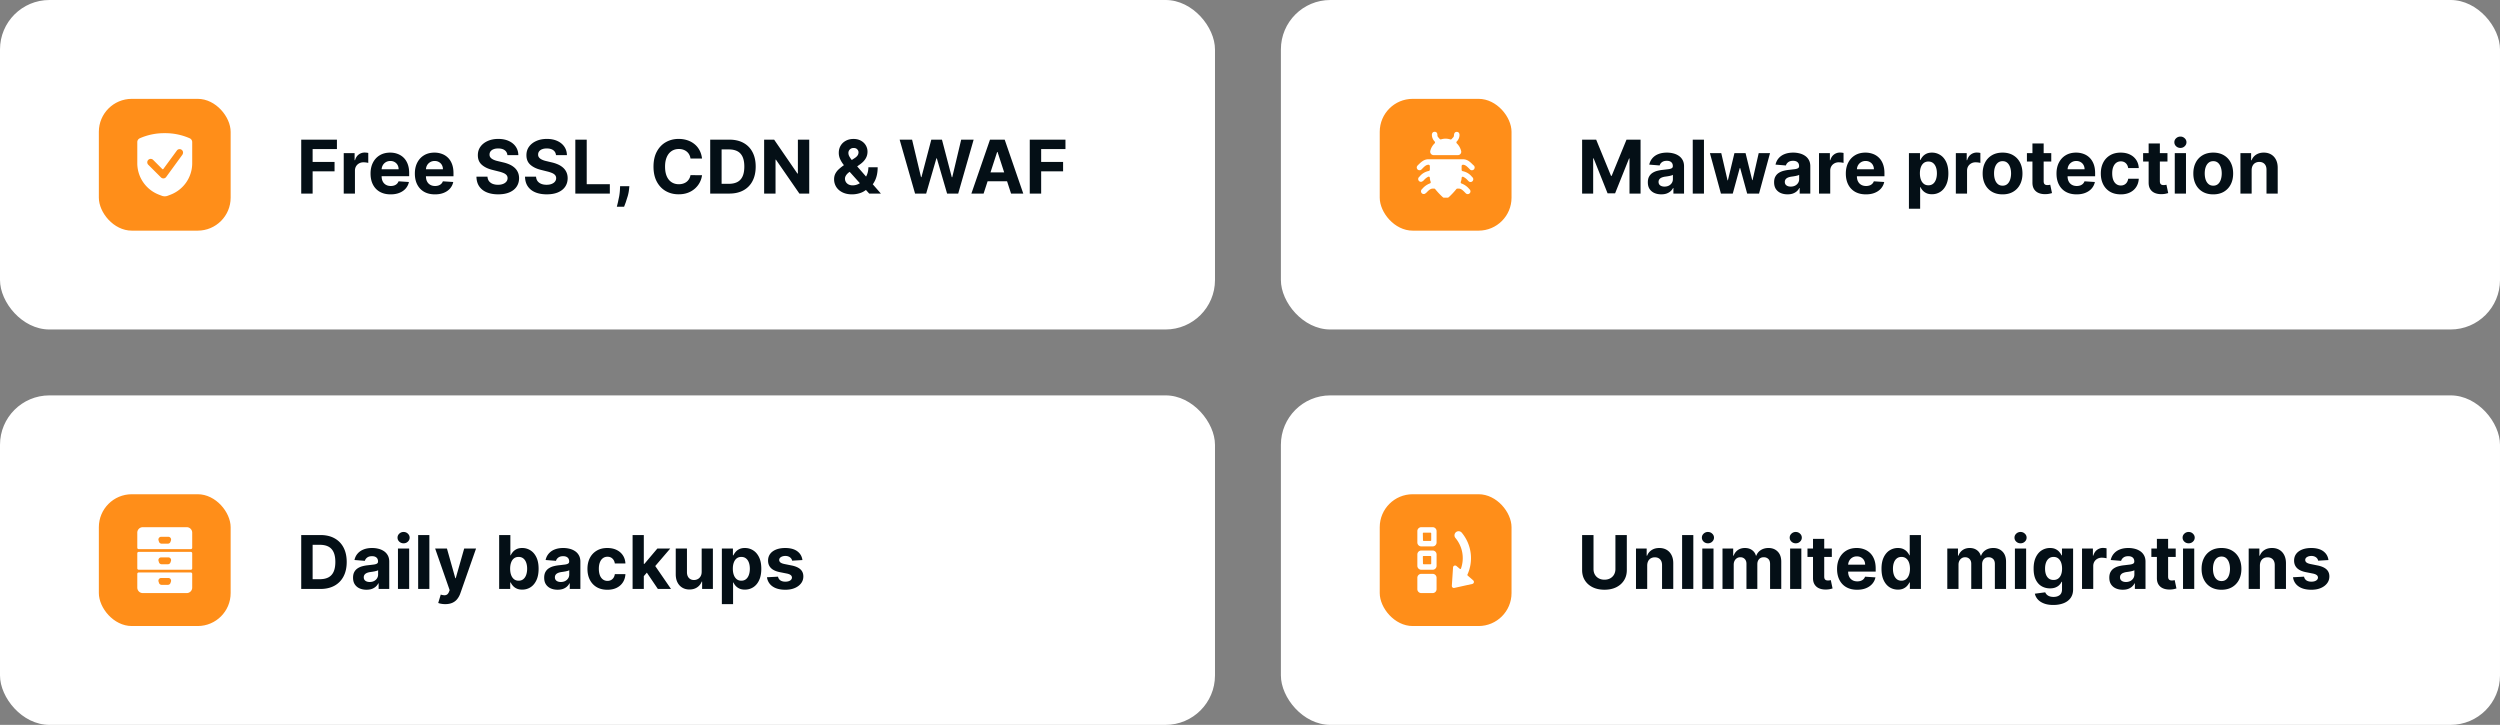 <svg xmlns="http://www.w3.org/2000/svg" width="607" height="176" fill="none" xmlns:v="https://vecta.io/nano"><rect width="100%" height="100%" fill="#808080" stroke="none"/><rect y="96" width="295" height="80" rx="12" fill="#fff"/><rect x="24" y="120" width="32" height="32" rx="8" fill="#ff8e19"/><g clip-path="url(#A)" fill="#fff"><path d="M46.334 133.333c.088 0 .173-.035.236-.097s.098-.148.098-.236v-3.667A1.33 1.33 0 0 0 45.335 128H34.667a1.33 1.33 0 0 0-1.333 1.333V133c0 .088.035.173.098.236a.33.33 0 0 0 .236.097h12.667zm-4.827-2.12l-.113.334c-.045.132-.13.247-.244.328s-.25.125-.39.125h-1.52c-.14 0-.276-.043-.39-.125a.67.67 0 0 1-.244-.328l-.107-.334c-.034-.099-.044-.206-.029-.31a.67.67 0 0 1 .656-.57h1.747a.67.67 0 0 1 .659.569c.016.104.008.211-.026.311zm4.827 7.12c.088 0 .173-.035.236-.097s.098-.148.098-.236v-3.667a.33.33 0 0 0-.333-.333H33.667a.33.33 0 0 0-.333.333V138c0 .088.035.173.098.236a.33.33 0 0 0 .236.097h12.667zm-7.747-2.72a.67.67 0 0 1 .54-.28h1.747a.67.67 0 0 1 .659.569c.016.104.008.211-.026.311l-.113.334c-.045.132-.13.247-.244.328s-.25.125-.39.125h-1.52c-.14 0-.276-.043-.39-.125a.67.67 0 0 1-.244-.328l-.107-.334c-.034-.099-.044-.206-.029-.31a.67.67 0 0 1 .115-.29zM33.667 139a.33.33 0 0 0-.333.333v3.334A1.33 1.33 0 0 0 34.667 144h10.667a1.33 1.33 0 0 0 1.333-1.333v-3.334a.33.33 0 0 0-.333-.333H33.667zm4.92 1.613a.67.67 0 0 1 .54-.28h1.747a.67.67 0 0 1 .659.569c.016.104.008.211-.026.311l-.113.334c-.045.132-.13.247-.244.328s-.25.125-.39.125h-1.52c-.14 0-.276-.043-.39-.125a.67.67 0 0 1-.244-.328l-.107-.334c-.034-.099-.044-.206-.029-.31a.67.67 0 0 1 .115-.29z"/></g><path d="M77.778 143h-4.641v-13.091h4.679c1.317 0 2.45.262 3.4.786s1.681 1.268 2.193 2.244.773 2.143.773 3.503-.258 2.535-.773 3.515-1.246 1.733-2.205 2.257-2.096.786-3.426.786zm-1.873-2.371h1.758c.818 0 1.506-.145 2.065-.435s.984-.748 1.266-1.362.428-1.414.428-2.39c0-.968-.143-1.758-.428-2.372s-.701-1.065-1.259-1.355-1.246-.434-2.065-.434h-1.764v8.348zm13.077 2.556c-.627 0-1.185-.108-1.675-.326s-.878-.547-1.163-.978-.422-.975-.422-1.623c0-.546.1-1.004.3-1.374s.473-.67.818-.895.737-.397 1.176-.512.908-.196 1.393-.243l1.381-.166c.349-.055.603-.136.761-.243s.237-.264.237-.473v-.038c0-.405-.128-.718-.383-.94s-.609-.332-1.074-.332c-.49 0-.88.109-1.17.326s-.481.481-.575.805l-2.519-.204c.128-.597.379-1.112.754-1.547s.859-.776 1.451-1.01c.597-.239 1.287-.358 2.071-.358.545 0 1.067.064 1.566.192a4.11 4.11 0 0 1 1.336.594c.392.269.701.614.927 1.036s.339.918.339 1.502V143h-2.582v-1.362h-.077c-.158.307-.369.578-.633.812a2.93 2.93 0 0 1-.952.544c-.371.127-.799.191-1.285.191zm.78-1.879c.401 0 .754-.079 1.061-.236s.548-.38.722-.652.262-.582.262-.927v-1.042c-.085.055-.203.106-.352.153l-.492.122-.55.096-.499.07c-.32.047-.599.121-.837.224s-.424.24-.556.415-.198.384-.198.639c0 .371.134.654.403.85s.618.288 1.035.288zM96.624 143v-9.818h2.723V143h-2.723zm1.368-11.084c-.405 0-.752-.134-1.042-.403s-.428-.598-.428-.977a1.28 1.28 0 0 1 .428-.966 1.47 1.47 0 0 1 1.042-.409c.405 0 .75.137 1.035.409s.435.591.435.966-.145.705-.435.977-.631.403-1.035.403zm6.259-2.007V143h-2.723v-13.091h2.723zm3.862 16.773a5.42 5.42 0 0 1-.971-.083c-.298-.051-.546-.117-.742-.198l.614-2.033c.32.098.607.151.863.16s.484-.051.671-.179.347-.345.467-.652l.16-.416-3.522-10.099h2.863l2.033 7.21h.102l2.052-7.21h2.883l-3.816 10.879a4.6 4.6 0 0 1-.748 1.381c-.311.396-.705.701-1.183.914s-1.052.326-1.726.326zM121.196 143v-13.091h2.723v4.922h.083c.12-.264.292-.533.518-.805.23-.277.529-.508.895-.691s.831-.281 1.381-.281c.716 0 1.376.187 1.981.562s1.089.932 1.451 1.682.544 1.681.544 2.806c0 1.095-.177 2.02-.531 2.774s-.827 1.319-1.432 1.707c-.601.383-1.274.575-2.02.575-.528 0-.978-.088-1.348-.262s-.667-.394-.902-.659a3.37 3.37 0 0 1-.537-.811h-.121V143h-2.685zm2.666-4.909c0 .584.081 1.093.243 1.528s.396.773.703 1.016.68.358 1.118.358c.444 0 .819-.122 1.125-.364.307-.248.54-.589.697-1.023s.243-.944.243-1.515-.079-1.065-.236-1.496-.39-.767-.697-1.01-.684-.364-1.132-.364-.818.117-1.125.351-.534.567-.696.998-.243.937-.243 1.521zm11.526 5.094c-.626 0-1.184-.108-1.674-.326s-.878-.547-1.164-.978-.422-.975-.422-1.623c0-.546.101-1.004.301-1.374s.473-.67.818-.895a3.96 3.96 0 0 1 1.176-.512c.443-.115.908-.196 1.394-.243l1.38-.166c.35-.055.603-.136.761-.243s.236-.264.236-.473v-.038c0-.405-.127-.718-.383-.94s-.609-.332-1.074-.332c-.49 0-.88.109-1.17.326s-.481.481-.575.805l-2.518-.204c.127-.597.379-1.112.754-1.547a3.61 3.61 0 0 1 1.451-1.01c.596-.239 1.287-.358 2.071-.358a6.28 6.28 0 0 1 1.566.192 4.11 4.11 0 0 1 1.336.594c.392.269.701.614.927 1.036s.338.918.338 1.502V143h-2.582v-1.362h-.077c-.157.307-.368.578-.632.812a2.94 2.94 0 0 1-.953.544c-.371.127-.799.191-1.285.191zm.78-1.879c.401 0 .754-.079 1.061-.236a1.89 1.89 0 0 0 .723-.652c.174-.273.262-.582.262-.927v-1.042c-.086.055-.203.106-.352.153l-.492.122-.55.096-.498.07c-.32.047-.599.121-.838.224s-.424.24-.556.415-.198.384-.198.639c0 .371.134.654.403.85s.618.288 1.035.288zm11.298 1.886c-1.006 0-1.871-.213-2.595-.639s-1.274-1.027-1.662-1.79-.575-1.641-.575-2.634c0-1.005.194-1.888.581-2.646a4.32 4.32 0 0 1 1.669-1.783c.72-.431 1.576-.646 2.569-.646.857 0 1.607.156 2.25.467s1.153.747 1.528 1.31.582 1.223.62 1.981h-2.57c-.072-.49-.264-.884-.575-1.182s-.709-.454-1.208-.454c-.422 0-.79.115-1.106.345s-.554.556-.728.991-.263.961-.263 1.579c0 .626.086 1.159.256 1.598s.42.773.735 1.003.684.346 1.106.346c.311 0 .59-.064.837-.192s.459-.313.62-.556c.167-.247.275-.544.326-.889h2.57c-.043.75-.247 1.411-.614 1.982-.362.567-.863 1.01-1.502 1.329s-1.395.48-2.269.48zm8.596-3.017l.006-3.267h.396l3.145-3.726h3.126l-4.225 4.934h-.646l-1.802 2.059zM153.594 143v-13.091h2.723V143h-2.723zm6.137 0l-2.889-4.276 1.815-1.924 4.263 6.2h-3.189zm10.636-4.18v-5.638h2.723V143h-2.614v-1.783h-.102a2.91 2.91 0 0 1-1.106 1.387c-.512.349-1.136.524-1.873.524-.656 0-1.234-.149-1.732-.448s-.889-.722-1.17-1.272-.418-1.208-.422-1.975v-6.251h2.723v5.765c.004.58.16 1.038.467 1.375s.718.505 1.233.505c.328 0 .635-.075.921-.224s.515-.379.69-.678.266-.666.262-1.105zm4.901 7.862v-13.5h2.685v1.649h.121c.12-.264.292-.533.518-.805.23-.277.529-.508.895-.691.371-.187.831-.281 1.381-.281.716 0 1.376.187 1.981.562s1.089.932 1.451 1.682.544 1.681.544 2.806c0 1.095-.177 2.02-.531 2.774-.349.75-.827 1.319-1.432 1.707-.601.383-1.274.575-2.02.575-.528 0-.978-.088-1.348-.262s-.667-.394-.902-.659a3.37 3.37 0 0 1-.537-.811h-.083v5.254h-2.723zm2.666-8.591c0 .584.081 1.093.243 1.528s.396.773.703 1.016.679.358 1.118.358c.444 0 .819-.122 1.125-.364.307-.248.539-.589.697-1.023s.243-.944.243-1.515-.079-1.065-.236-1.496-.39-.767-.697-1.01-.684-.364-1.132-.364c-.443 0-.818.117-1.125.351-.302.235-.534.567-.696.998s-.243.937-.243 1.521zm16.894-2.109l-2.493.153c-.043-.213-.134-.405-.275-.575a1.45 1.45 0 0 0-.556-.416c-.226-.106-.496-.16-.812-.16-.422 0-.777.09-1.067.269s-.435.409-.435.703c0 .234.094.432.281.594s.51.292.966.39l1.777.358c.954.196 1.666.512 2.135.946s.703 1.006.703 1.713c0 .644-.19 1.208-.569 1.694s-.891.865-1.547 1.138-1.404.403-2.256.403c-1.3 0-2.336-.271-3.107-.812a3.16 3.16 0 0 1-1.349-2.224l2.679-.141c.08.396.277.699.588.908s.709.306 1.195.306c.477 0 .861-.091 1.15-.274.295-.188.444-.429.448-.723a.75.75 0 0 0-.313-.607c-.205-.162-.52-.286-.946-.371l-1.701-.339c-.958-.191-1.672-.524-2.141-.997s-.697-1.076-.697-1.809c0-.63.171-1.174.512-1.63s.829-.807 1.451-1.054 1.359-.371 2.199-.371c1.24 0 2.215.262 2.927.786s1.134 1.238 1.253 2.142z" fill="#040f16"/><rect x="311" y="96" width="296" height="80" rx="12" fill="#fff"/><rect x="335" y="120" width="32" height="32" rx="8" fill="#ff8e19"/><g clip-path="url(#B)" fill="#fff"><path d="M353.627 137.427a.5.5 0 0 0-.249-.116c-.092-.015-.186-.004-.272.032s-.161.096-.215.172a.5.5 0 0 0-.091.258l-.293 4.454a.5.5 0 0 0 .039.226.51.51 0 0 0 .134.187c.059.051.129.087.204.105s.154.019.229.002l4.36-.967c.092-.019.176-.063.244-.128s.114-.148.136-.239.018-.184-.01-.272-.08-.167-.15-.228l-1.36-1.186a.18.18 0 0 1-.054-.093.17.17 0 0 1 .008-.107c.755-1.656 1.027-3.492.784-5.295a9.65 9.65 0 0 0-2.158-4.899 1 1 0 0 0-1.526 1.294c.848 1.015 1.417 2.234 1.651 3.536s.124 2.643-.318 3.89c-.011.025-.028.047-.049.064s-.045.03-.071.036-.052.012-.079.006a.13.13 0 0 1-.068-.039l-.826-.693zm-8.534-4.76h2.753c.126 0 .25-.025.367-.073a.95.95 0 0 0 .31-.209.97.97 0 0 0 .206-.311c.047-.117.071-.242.071-.367v-2.754c0-.252-.101-.495-.28-.674a.95.95 0 0 0-.674-.279h-2.753a.94.94 0 0 0-.367.071c-.116.047-.222.117-.312.206a.94.94 0 0 0-.208.31.96.96 0 0 0-.073.366v2.754a.95.95 0 0 0 .071.368.97.97 0 0 0 .208.313c.089.089.196.16.312.207a.97.97 0 0 0 .369.072zm.373-3.167c0-.025.005-.05.015-.073a.16.16 0 0 1 .045-.058c.019-.016.042-.028.066-.034s.05-.007.074-.002h1.667a.17.17 0 0 1 .118.049c.031.031.049.074.049.118v1.667c0 .025-.005.049-.015.072s-.026.043-.045.059-.042.028-.066.034-.05.006-.074.001h-1.634c-.044 0-.086-.017-.118-.048s-.048-.074-.048-.118l-.034-1.667zm-1.333 7.873a.95.95 0 0 0 .071.369c.048.117.119.223.208.312a.95.95 0 0 0 .312.208c.117.048.243.072.369.071h2.753c.126 0 .25-.024.367-.073a.96.96 0 0 0 .31-.208.95.95 0 0 0 .206-.312.98.98 0 0 0 .071-.367v-2.753c0-.253-.101-.495-.28-.674a.95.95 0 0 0-.674-.279h-2.753a.96.96 0 0 0-.367.07.97.97 0 0 0-.312.207c-.089.088-.16.194-.208.31s-.073.24-.073.366v2.753zm1.333-2.206c0-.025.005-.05.015-.073s.026-.043.045-.059.042-.027.066-.033.05-.007.074-.002h1.667a.17.17 0 0 1 .118.049c.031.031.049.074.049.118v1.666c0 .045-.018.087-.049.118s-.074.049-.118.049h-1.667c-.044 0-.086-.017-.118-.049s-.048-.073-.048-.118l-.034-1.666zm2.38 4.166h-2.76c-.526 0-.953.427-.953.954v2.76c0 .526.427.953.953.953h2.76c.527 0 .954-.427.954-.953v-2.76c0-.527-.427-.954-.954-.954z"/></g><path d="M392.224 129.909h2.767v8.502c0 .954-.228 1.789-.683 2.505s-1.085 1.274-1.899 1.675c-.814.396-1.762.594-2.844.594s-2.037-.198-2.851-.594c-.814-.401-1.447-.959-1.899-1.675s-.677-1.551-.677-2.505v-8.502h2.768v8.265c0 .499.108.942.326 1.33s.532.692.933.914.867.332 1.4.332 1.003-.111 1.399-.332.71-.527.927-.914.333-.831.333-1.33v-8.265zm7.717 7.415V143h-2.723v-9.818h2.595v1.732h.115a2.73 2.73 0 0 1 1.093-1.355c.511-.337 1.131-.505 1.86-.505.682 0 1.276.149 1.783.447s.902.725 1.183 1.279.422 1.206.422 1.969V143h-2.723v-5.766c.004-.6-.15-1.069-.461-1.406s-.739-.511-1.284-.511a1.96 1.96 0 0 0-.972.236 1.65 1.65 0 0 0-.652.691c-.153.298-.232.658-.236 1.08zm11.197-7.415V143h-2.723v-13.091h2.723zM413.319 143v-9.818h2.723V143h-2.723zm1.368-11.084c-.405 0-.752-.134-1.042-.403-.285-.272-.428-.598-.428-.977s.143-.697.428-.966a1.47 1.47 0 0 1 1.042-.409c.405 0 .75.137 1.035.409.29.269.435.591.435.966s-.145.705-.435.977c-.285.269-.63.403-1.035.403zM418.223 143v-9.818h2.596v1.732h.115c.204-.575.545-1.029 1.022-1.361s1.049-.499 1.713-.499c.674 0 1.247.168 1.72.505s.788.784.946 1.355h.102c.2-.562.563-1.012 1.087-1.349s1.152-.511 1.873-.511c.916 0 1.659.292 2.23.876.576.579.863 1.402.863 2.467V143h-2.716v-6.066c0-.546-.145-.955-.435-1.227s-.652-.409-1.087-.409c-.494 0-.879.157-1.156.473s-.416.722-.416 1.233V143h-2.64v-6.124c0-.481-.138-.865-.415-1.15s-.633-.428-1.081-.428c-.302 0-.575.076-.818.23s-.428.36-.569.633-.211.583-.211.946V143h-2.723zm16.418 0v-9.818h2.723V143h-2.723zm1.368-11.084c-.405 0-.752-.134-1.042-.403-.285-.272-.428-.598-.428-.977s.143-.697.428-.966a1.47 1.47 0 0 1 1.042-.409 1.45 1.45 0 0 1 1.036.409 1.27 1.27 0 0 1 .434.966c0 .379-.144.705-.434.977s-.631.403-1.036.403zm8.759 1.266v2.045h-5.913v-2.045h5.913zm-4.57-2.352h2.723v9.153c0 .251.038.447.115.588s.183.232.319.288a1.33 1.33 0 0 0 .486.083 2.37 2.37 0 0 0 .384-.032l.294-.058.428 2.027-.575.147a4.7 4.7 0 0 1-.902.108c-.656.026-1.231-.062-1.726-.262s-.871-.511-1.144-.933-.407-.955-.402-1.598v-9.511zm10.713 12.362c-1.01 0-1.88-.205-2.608-.614s-1.283-.997-1.675-1.751-.588-1.656-.588-2.691c0-1.01.196-1.897.588-2.659s.944-1.358 1.656-1.784 1.555-.639 2.518-.639c.648 0 1.251.104 1.809.313a4.02 4.02 0 0 1 1.47.927c.422.413.75.933.985 1.56.234.622.351 1.351.351 2.186v.748h-8.29V137.1h5.727c0-.392-.085-.739-.256-1.042a1.83 1.83 0 0 0-.709-.709c-.299-.175-.646-.262-1.042-.262-.414 0-.78.096-1.1.287a2.02 2.02 0 0 0-.741.761c-.179.315-.271.667-.275 1.055v1.604c0 .486.089.906.268 1.259s.442.627.774.818.726.288 1.182.288c.303 0 .58-.043.831-.128s.467-.213.646-.383.315-.38.409-.627l2.519.167c-.128.605-.39 1.133-.787 1.585-.392.447-.899.797-1.521 1.048s-1.332.371-2.141.371zm9.901-.032c-.746 0-1.421-.192-2.026-.575-.601-.388-1.078-.957-1.432-1.707s-.524-1.679-.524-2.774c0-1.125.181-2.061.543-2.806s.844-1.311 1.445-1.682a3.7 3.7 0 0 1 1.988-.562c.549 0 1.007.094 1.374.281s.669.414.895.691c.23.272.405.541.524.805h.083v-4.922h2.717V143h-2.685v-1.572h-.115c-.128.272-.309.543-.543.811s-.531.484-.902.659-.814.262-1.342.262zm.863-2.167c.439 0 .81-.119 1.112-.358.307-.243.541-.582.703-1.016s.25-.944.25-1.528-.081-1.091-.243-1.521-.397-.763-.703-.998-.68-.351-1.119-.351c-.448 0-.825.121-1.131.364s-.54.58-.697 1.01-.237.929-.237 1.496.079 1.076.237 1.515.394.775.697 1.023c.306.242.683.364 1.131.364zM472.803 143v-9.818h2.596v1.732h.115c.204-.575.545-1.029 1.022-1.361s1.049-.499 1.713-.499c.674 0 1.247.168 1.72.505s.788.784.946 1.355h.102a2.62 2.62 0 0 1 1.087-1.349c.528-.341 1.153-.511 1.873-.511.916 0 1.66.292 2.231.876.575.579.862 1.402.862 2.467V143h-2.716v-6.066c0-.546-.145-.955-.435-1.227s-.652-.409-1.086-.409c-.495 0-.88.157-1.157.473s-.416.722-.416 1.233V143h-2.64v-6.124c0-.481-.138-.865-.415-1.15s-.633-.428-1.081-.428c-.302 0-.575.076-.818.23s-.428.36-.569.633-.211.583-.211.946V143h-2.723zm16.418 0v-9.818h2.723V143h-2.723zm1.368-11.084c-.405 0-.752-.134-1.042-.403s-.428-.598-.428-.977.143-.697.428-.966a1.47 1.47 0 0 1 1.042-.409 1.45 1.45 0 0 1 1.036.409 1.27 1.27 0 0 1 .434.966c0 .379-.144.705-.434.977s-.631.403-1.036.403zm7.96 14.97c-.882 0-1.638-.121-2.269-.364s-1.125-.565-1.496-.978-.611-.878-.722-1.393l2.518-.339a1.65 1.65 0 0 0 .365.55 1.78 1.78 0 0 0 .658.409c.277.106.614.159 1.01.159.592 0 1.08-.144 1.464-.434s.581-.765.581-1.438v-1.797h-.115c-.119.273-.298.531-.537.774s-.545.441-.92.594-.823.23-1.342.23c-.738 0-1.409-.17-2.014-.511s-1.08-.871-1.438-1.579-.531-1.611-.531-2.697c0-1.112.181-2.041.544-2.787s.843-1.304 1.444-1.675a3.73 3.73 0 0 1 1.988-.556c.55 0 1.01.094 1.381.281s.669.414.895.691a3.65 3.65 0 0 1 .53.805h.103v-1.649h2.703v9.914c0 .835-.204 1.534-.613 2.096s-.976.985-1.7 1.266-1.549.428-2.487.428zm.058-6.072c.438 0 .809-.109 1.112-.326s.541-.537.703-.946.249-.908.249-1.483-.081-1.074-.243-1.496-.396-.756-.703-.991-.68-.351-1.118-.351c-.448 0-.825.121-1.132.364s-.539.571-.697.997-.236.919-.236 1.477c0 .567.079 1.057.236 1.47s.395.727.697.953.684.332 1.132.332zm6.909 2.186v-9.818h2.64v1.713h.103c.179-.609.479-1.07.901-1.381a2.37 2.37 0 0 1 1.457-.473c.137 0 .284.009.441.026s.296.04.416.07v2.416a3.64 3.64 0 0 0-.531-.102c-.226-.03-.432-.045-.62-.045a2.19 2.19 0 0 0-1.074.262 1.93 1.93 0 0 0-.741.716c-.179.307-.269.661-.269 1.061V143h-2.723zm9.884.185c-.626 0-1.185-.108-1.675-.326s-.878-.547-1.163-.978-.422-.975-.422-1.623c0-.546.1-1.004.301-1.374s.473-.67.818-.895a3.96 3.96 0 0 1 1.176-.512c.443-.115.908-.196 1.393-.243l1.381-.166c.349-.055.603-.136.761-.243s.236-.264.236-.473v-.038c0-.405-.128-.718-.383-.94s-.61-.332-1.074-.332c-.49 0-.88.109-1.17.326s-.482.481-.575.805l-2.519-.204c.128-.597.38-1.112.755-1.547a3.61 3.61 0 0 1 1.451-1.01c.596-.239 1.286-.358 2.071-.358a6.28 6.28 0 0 1 1.566.192 4.12 4.12 0 0 1 1.336.594c.392.269.701.614.926 1.036s.339.918.339 1.502V143h-2.582v-1.362h-.077c-.158.307-.369.578-.633.812s-.581.412-.952.544-.799.191-1.285.191zm.78-1.879a2.3 2.3 0 0 0 1.061-.236 1.88 1.88 0 0 0 .722-.652 1.68 1.68 0 0 0 .262-.927v-1.042c-.085.055-.202.106-.351.153l-.492.122-.55.096-.499.07a3.35 3.35 0 0 0-.837.224 1.33 1.33 0 0 0-.556.415c-.132.171-.198.384-.198.639 0 .371.134.654.402.85s.618.288 1.036.288zm12.084-8.124v2.045h-5.913v-2.045h5.913zm-4.57-2.352h2.723v9.153c0 .251.038.447.115.588s.183.232.319.288a1.33 1.33 0 0 0 .486.083 2.37 2.37 0 0 0 .384-.032l.294-.058.428 2.027-.575.147a4.69 4.69 0 0 1-.902.108c-.656.026-1.231-.062-1.725-.262a2.41 2.41 0 0 1-1.145-.933c-.272-.422-.407-.955-.402-1.598v-9.511zm6.344 12.17v-9.818h2.723V143h-2.723zm1.368-11.084c-.405 0-.752-.134-1.042-.403a1.3 1.3 0 0 1-.428-.977c0-.375.142-.697.428-.966a1.47 1.47 0 0 1 1.042-.409c.405 0 .75.137 1.035.409s.435.591.435.966-.145.705-.435.977-.63.403-1.035.403zm7.972 11.276c-.993 0-1.851-.211-2.576-.633s-1.276-1.019-1.668-1.777c-.392-.763-.588-1.647-.588-2.653 0-1.014.196-1.9.588-2.659s.948-1.355 1.668-1.777 1.583-.639 2.576-.639 1.85.213 2.57.639 1.282 1.014 1.675 1.777.588 1.645.588 2.659c0 1.006-.196 1.89-.588 2.653a4.33 4.33 0 0 1-1.675 1.777c-.72.422-1.577.633-2.57.633zm.013-2.11c.452 0 .829-.127 1.131-.383s.531-.614.684-1.061.237-.957.237-1.528-.079-1.08-.237-1.528-.381-.801-.684-1.061-.679-.39-1.131-.39-.84.13-1.151.39-.539.614-.696 1.061-.23.957-.23 1.528.076 1.08.23 1.528.39.801.696 1.061.695.383 1.151.383zm9.313-3.758V143h-2.723v-9.818h2.595v1.732h.115a2.74 2.74 0 0 1 1.093-1.355c.512-.337 1.132-.505 1.861-.505.681 0 1.276.149 1.783.447s.901.725 1.182 1.279.422 1.206.422 1.969V143h-2.723v-5.766c.005-.6-.149-1.069-.46-1.406s-.739-.511-1.285-.511c-.366 0-.69.079-.971.236s-.495.388-.652.691-.233.658-.237 1.08zm16.643-1.342l-2.492.153c-.043-.213-.135-.405-.275-.575-.141-.175-.326-.314-.556-.416a1.9 1.9 0 0 0-.812-.16c-.422 0-.778.09-1.068.269s-.434.409-.434.703c0 .234.093.432.281.594s.509.292.965.39l1.777.358c.955.196 1.666.512 2.135.946s.703 1.006.703 1.713c0 .644-.189 1.208-.569 1.694s-.89.865-1.547 1.138-1.404.403-2.256.403c-1.3 0-2.335-.271-3.106-.812s-1.217-1.287-1.349-2.224l2.678-.141c.081.396.277.699.588.908s.71.306 1.195.306c.478 0 .861-.091 1.151-.274.294-.188.443-.429.447-.723a.75.75 0 0 0-.313-.607c-.204-.162-.52-.286-.946-.371l-1.7-.339c-.959-.191-1.673-.524-2.141-.997s-.697-1.076-.697-1.809c0-.63.17-1.174.511-1.63s.829-.807 1.451-1.054c.627-.247 1.36-.371 2.199-.371 1.24 0 2.216.262 2.928.786s1.133 1.238 1.252 2.142z" fill="#040f16"/><rect width="295" height="80" rx="12" fill="#fff"/><rect x="24" y="24" width="32" height="32" rx="8" fill="#ff8e19"/><path d="M46.667 34.513a1.02 1.02 0 0 0-.593-.933c-1.913-.842-3.983-1.267-6.073-1.247-2.09-.02-4.16.404-6.073 1.247a1.02 1.02 0 0 0-.593.933v5.093a8.18 8.18 0 0 0 5.22 7.647l.713.273a2 2 0 0 0 1.467 0l.713-.273a8.18 8.18 0 0 0 5.22-7.647v-5.093zm-2.327 2.98l-4 5.487c-.077.105-.177.19-.293.249s-.244.09-.374.091c-.219-.001-.43-.087-.587-.24L36.001 40c-.157-.156-.244-.369-.244-.59s.088-.434.244-.59.369-.244.59-.244.434.088.59.244l2.227 2.227c.017.017.038.03.062.038s.048.011.072.009.047-.007.068-.018.039-.028.052-.048l3.333-4.547c.139-.154.33-.25.536-.27s.412.036.578.159.281.304.321.507.004.414-.102.591l.013.027z" fill="#fff"/><path d="M73.138 47V33.909h8.668v2.282h-5.9v3.119h5.325v2.282h-5.325V47h-2.768zm10.32 0v-9.818h2.64v1.713h.102c.179-.609.479-1.07.901-1.381a2.37 2.37 0 0 1 1.457-.473c.136 0 .283.008.441.026s.296.04.415.07v2.416c-.128-.038-.305-.072-.53-.102a4.77 4.77 0 0 0-.62-.045c-.401 0-.759.087-1.074.262a1.93 1.93 0 0 0-.742.716c-.179.307-.268.66-.268 1.061V47h-2.723zm11.383.192c-1.01 0-1.879-.205-2.608-.614s-1.283-.997-1.675-1.751-.588-1.656-.588-2.691c0-1.01.196-1.896.588-2.659s.944-1.357 1.656-1.783 1.555-.639 2.519-.639c.648 0 1.251.104 1.809.313s1.052.514 1.47.927.75.933.984 1.56.352 1.351.352 2.186v.748h-8.291V41.1h5.727c0-.392-.085-.739-.256-1.042a1.83 1.83 0 0 0-.71-.709c-.298-.175-.646-.262-1.042-.262-.413 0-.78.096-1.099.288s-.562.441-.742.761a2.15 2.15 0 0 0-.275 1.055v1.604c0 .486.09.906.268 1.259s.441.626.773.818.727.288 1.182.288c.303 0 .58-.043.831-.128s.467-.213.646-.383.315-.379.409-.626l2.518.166c-.128.605-.39 1.133-.786 1.585s-.899.797-1.521 1.048-1.332.371-2.141.371zm10.758 0c-1.01 0-1.879-.205-2.608-.614-.724-.413-1.282-.997-1.674-1.751s-.589-1.656-.589-2.691c0-1.01.196-1.896.589-2.659s.943-1.357 1.655-1.783 1.555-.639 2.519-.639a5.12 5.12 0 0 1 1.808.313c.563.205 1.053.514 1.471.927s.75.933.984 1.56.352 1.351.352 2.186v.748h-8.291V41.1h5.727a2.09 2.09 0 0 0-.255-1.042c-.171-.303-.407-.539-.71-.709-.298-.175-.645-.262-1.042-.262-.413 0-.78.096-1.099.288s-.563.441-.742.761-.27.667-.274 1.055v1.604c0 .486.089.906.268 1.259s.441.626.773.818.727.288 1.183.288c.302 0 .579-.043.831-.128s.467-.213.645-.383a1.67 1.67 0 0 0 .41-.626l2.518.166c-.128.605-.39 1.133-.786 1.585s-.899.797-1.521 1.048-1.332.371-2.142.371zm17.602-9.518c-.051-.516-.27-.916-.658-1.202s-.914-.428-1.579-.428c-.452 0-.833.064-1.144.192a1.61 1.61 0 0 0-.716.518c-.162.221-.243.473-.243.754-.008.234.041.439.147.614s.262.326.454.454.413.232.665.326.52.166.805.23l1.176.281a8.32 8.32 0 0 1 1.573.511 4.79 4.79 0 0 1 1.24.786c.349.311.62.678.812 1.099s.296.906.3 1.451c-.004.801-.209 1.496-.614 2.084s-.98 1.038-1.738 1.362-1.664.479-2.73.479c-1.057 0-1.977-.162-2.761-.486s-1.389-.803-1.828-1.438-.663-1.43-.684-2.372h2.678c.03.439.156.805.377 1.099a2.1 2.1 0 0 0 .902.658c.379.145.807.217 1.284.217.469 0 .876-.068 1.221-.205.35-.136.62-.326.812-.569a1.31 1.31 0 0 0 .288-.837 1.09 1.09 0 0 0-.262-.742c-.171-.2-.422-.371-.755-.511a7.68 7.68 0 0 0-1.208-.383l-1.425-.358c-1.104-.268-1.975-.688-2.615-1.259s-.956-1.34-.952-2.308c-.004-.793.207-1.485.633-2.077s1.02-1.055 1.77-1.387 1.603-.499 2.557-.499c.972 0 1.82.166 2.544.499.729.332 1.296.795 1.701 1.387s.613 1.278.626 2.058H123.2zm11.795 0c-.051-.516-.27-.916-.658-1.202s-.914-.428-1.579-.428c-.452 0-.833.064-1.144.192a1.61 1.61 0 0 0-.716.518c-.162.221-.243.473-.243.754a1.07 1.07 0 0 0 .147.614c.111.175.262.326.454.454s.413.232.665.326.52.166.805.23l1.176.281a8.32 8.32 0 0 1 1.573.511 4.79 4.79 0 0 1 1.24.786 3.26 3.26 0 0 1 .811 1.099c.196.422.297.906.301 1.451-.004.801-.209 1.496-.614 2.084s-.98 1.038-1.738 1.362-1.664.479-2.73.479c-1.057 0-1.977-.162-2.761-.486s-1.389-.803-1.828-1.438-.663-1.43-.684-2.372h2.678c.03.439.156.805.377 1.099.226.29.526.509.901.658s.808.217 1.285.217c.469 0 .876-.068 1.221-.205s.62-.326.812-.569a1.31 1.31 0 0 0 .288-.837c0-.294-.088-.541-.263-.742-.17-.2-.421-.371-.754-.511a7.68 7.68 0 0 0-1.208-.383l-1.425-.358c-1.104-.268-1.975-.688-2.615-1.259s-.956-1.34-.952-2.308c-.004-.793.207-1.485.633-2.077s1.02-1.055 1.77-1.387 1.603-.499 2.557-.499c.972 0 1.82.166 2.544.499.729.332 1.296.795 1.7 1.387s.614 1.278.627 2.058h-2.653zM139.689 47V33.909h2.767v10.809h5.613V47h-8.38zm13.121-1.79l-.07.703c-.056.563-.162 1.123-.32 1.681l-.486 1.528-.403 1.074h-1.764l.262-1.055.314-1.508a13.31 13.31 0 0 0 .185-1.707l.032-.716h2.25zm17.642-6.718h-2.8c-.051-.362-.155-.684-.313-.965a2.46 2.46 0 0 0-.607-.729 2.67 2.67 0 0 0-.857-.46c-.319-.107-.667-.16-1.042-.16-.677 0-1.267.168-1.77.505s-.893.818-1.17 1.457-.416 1.406-.416 2.314c0 .933.139 1.717.416 2.352s.673 1.114 1.176 1.438 1.085.486 1.745.486a3.45 3.45 0 0 0 1.029-.147c.32-.098.603-.241.85-.428s.452-.424.614-.697a2.72 2.72 0 0 0 .345-.933l2.8.013c-.073.601-.254 1.18-.543 1.739s-.672 1.05-1.157 1.489a5.45 5.45 0 0 1-1.726 1.035c-.665.252-1.417.377-2.257.377-1.167 0-2.211-.264-3.132-.793s-1.64-1.293-2.173-2.295c-.528-1.001-.793-2.214-.793-3.637s.269-2.642.806-3.643 1.265-1.764 2.186-2.288 1.956-.793 3.106-.793c.759 0 1.462.106 2.11.32a5.35 5.35 0 0 1 1.732.933c.503.405.912.901 1.227 1.489s.524 1.261.614 2.02zM177.077 47h-4.64V33.909h4.679c1.316 0 2.45.262 3.4.786a5.31 5.31 0 0 1 2.193 2.244c.515.976.773 2.144.773 3.503s-.258 2.535-.773 3.516a5.32 5.32 0 0 1-2.206 2.256c-.954.524-2.096.786-3.426.786zm-1.873-2.371h1.758c.818 0 1.507-.145 2.065-.435s.984-.748 1.265-1.361.429-1.415.429-2.391c0-.967-.143-1.758-.429-2.371s-.701-1.065-1.259-1.355-1.246-.435-2.064-.435h-1.765v8.348zm21.278-10.719V47h-2.391l-5.695-8.239h-.096V47h-2.768V33.909h2.429l5.651 8.233h.115v-8.233h2.755zm10.416 13.283c-.904 0-1.684-.162-2.34-.486s-1.161-.763-1.515-1.317a3.45 3.45 0 0 1-.524-1.867c0-.511.102-.965.307-1.361a3.88 3.88 0 0 1 .857-1.093c.366-.337.792-.671 1.278-1.004l2.538-1.668c.328-.209.568-.428.722-.658s.23-.488.23-.761c0-.26-.104-.501-.313-.722s-.505-.33-.889-.326c-.255 0-.477.057-.664.173a1.22 1.22 0 0 0-.442.441 1.19 1.19 0 0 0-.153.601 1.73 1.73 0 0 0 .23.831c.154.281.358.58.614.895l.837 1.01L213.878 47h-2.838l-5.178-5.766-1.023-1.215c-.336-.426-.617-.878-.843-1.355a3.64 3.64 0 0 1-.339-1.566c0-.635.147-1.206.441-1.713s.716-.908 1.253-1.202 1.163-.447 1.879-.447c.699 0 1.302.143 1.809.428s.903.656 1.176 1.125a2.94 2.94 0 0 1 .416 1.534c0 .618-.154 1.178-.461 1.681-.302.499-.728.946-1.278 1.342l-2.672 1.924c-.362.264-.631.535-.805.812s-.256.535-.256.786a1.56 1.56 0 0 0 .23.837c.154.247.371.443.652.588a2.19 2.19 0 0 0 .991.211c.46 0 .914-.104 1.361-.313a4.08 4.08 0 0 0 1.228-.901c.37-.392.667-.857.888-1.394s.333-1.131.333-1.783h2.256c0 .801-.087 1.523-.262 2.167a5.9 5.9 0 0 1-.729 1.675c-.311.473-.667.861-1.067 1.163l-.371.23-.371.23a4.62 4.62 0 0 1-1.63.85 6.27 6.27 0 0 1-1.77.262zM222.176 47l-3.745-13.091h3.023l2.167 9.096h.109l2.39-9.096h2.589l2.384 9.115h.115l2.167-9.115h3.024L232.653 47h-2.698l-2.492-8.559h-.103L224.874 47h-2.698zm16.642 0h-2.966l4.519-13.091h3.567L248.451 47h-2.966l-3.279-10.099h-.102L238.818 47zm-.185-5.146h7.005v2.16h-7.005v-2.16zM250.026 47V33.909h8.668v2.282h-5.9v3.119h5.325v2.282h-5.325V47h-2.768z" fill="#040f16"/><rect x="311" width="296" height="80" rx="12" fill="#fff"/><rect x="335" y="24" width="32" height="32" rx="8" fill="#ff8e19"/><g clip-path="url(#C)" fill="#fff"><path d="M348.074 37.667h5.874a.84.84 0 0 0 .369-.076.82.82 0 0 0 .297-.231c.074-.093.127-.2.155-.316a.8.8 0 0 0 .005-.351 3.86 3.86 0 0 0-1.073-1.893.34.34 0 0 1 0-.453c.391-.382.628-.895.667-1.44v-.22c-.06-.613-.474-.667-.667-.667-.367 0-.627.22-.667.753s-.14.487-.56.973c-.042.049-.096.085-.158.103s-.126.02-.188.003a3.79 3.79 0 0 0-1.127-.187 3.71 3.71 0 0 0-1.093.167.33.33 0 0 1-.192.003.34.34 0 0 1-.162-.103c-.42-.487-.553-.54-.553-.98 0-.087 0-.753-.667-.753-.186 0-.606.067-.666.667a.76.76 0 0 0 0 .213 2.32 2.32 0 0 0 .666 1.473.34.34 0 0 1 0 .453 3.74 3.74 0 0 0-1.066 1.86c-.023.116-.021.236.007.351a.8.8 0 0 0 .437.559.81.81 0 0 0 .362.09zm-3.407 3.667a.64.64 0 0 0 .256-.05c.081-.034.155-.082.217-.144l.16-.16c.514-.527.967-.98 1.534-.98a.33.33 0 0 1 .333.333v.853a.34.34 0 0 1-.083.223c-.054.062-.129.101-.21.111a3.8 3.8 0 0 0-2.194 1.333l-.153.153a.67.67 0 0 0 .217 1.086.66.66 0 0 0 .256.051.67.67 0 0 0 .474-.197l.193-.133a3.41 3.41 0 0 1 1.127-.907c.041-.016.086-.021.13-.016s.087.023.123.049a.29.29 0 0 1 .087.099c.02.039.032.083.033.128a2.73 2.73 0 0 0 .193.94.34.34 0 0 1 0 .267.32.32 0 0 1-.206.173c-.696.264-1.313.7-1.794 1.267l-.153.16a.67.67 0 0 0 .217 1.086.66.66 0 0 0 .256.051.67.67 0 0 0 .474-.197l.18-.14c.513-.527.966-.98 1.533-.98h.347a.3.3 0 0 1 .146.035.33.33 0 0 1 .114.099 17.76 17.76 0 0 0 1.766 1.887 1.16 1.16 0 0 0 1.587 0 17.87 17.87 0 0 0 1.767-1.887c.029-.042.068-.076.113-.099s.096-.035.147-.035h.346c.567 0 1.02.453 1.534.98l.16.16c.061.062.135.112.216.146s.169.051.257.051a.66.66 0 0 0 .256-.051.67.67 0 0 0 .217-1.086l-.153-.16a4.4 4.4 0 0 0-1.793-1.267c-.045-.012-.087-.034-.123-.064a.32.32 0 0 1-.084-.109.34.34 0 0 1 0-.267c.12-.299.185-.618.193-.94.001-.044.013-.088.033-.127a.29.29 0 0 1 .087-.099.27.27 0 0 1 .123-.049c.045-.006.089 0 .131.016a3.42 3.42 0 0 1 1.16.907l.16.16c.061.062.135.112.216.146s.169.051.257.051a.66.66 0 0 0 .256-.051.67.67 0 0 0 .217-1.086l-.153-.153c-.554-.686-1.33-1.157-2.193-1.333-.082-.01-.157-.049-.211-.111a.34.34 0 0 1-.083-.223v-.9a.33.33 0 0 1 .334-.334c.566 0 1.02.453 1.533.98l.16.16a.67.67 0 0 0 .217.146.66.66 0 0 0 .256.051.67.67 0 0 0 .474-.197c.124-.125.193-.294.193-.47s-.069-.345-.193-.47l-.187-.16c-.667-.667-1.333-1.373-2.487-1.373h-8.346c-1.127 0-1.834.733-2.5 1.373l-.154.16a.67.67 0 0 0 .224 1.086c.083.033.173.049.263.047z"/></g><path d="M384.138 33.909h3.413l3.605 8.795h.154l3.605-8.795h3.413V47h-2.685v-8.521h-.108l-3.388 8.457h-1.828l-3.388-8.489h-.109V47h-2.684V33.909zm19.219 13.276c-.626 0-1.185-.109-1.675-.326s-.877-.548-1.163-.978-.422-.976-.422-1.624c0-.545.1-1.004.301-1.374a2.43 2.43 0 0 1 .818-.895c.345-.226.737-.396 1.176-.511a8.96 8.96 0 0 1 1.393-.243l1.381-.166c.349-.055.603-.136.761-.243s.236-.264.236-.473v-.038c0-.405-.128-.718-.383-.94s-.61-.332-1.074-.332c-.49 0-.88.109-1.17.326a1.5 1.5 0 0 0-.575.805l-2.519-.204c.128-.597.38-1.112.755-1.547s.858-.776 1.451-1.01 1.286-.358 2.071-.358a6.29 6.29 0 0 1 1.566.192c.502.128.948.326 1.336.595a2.88 2.88 0 0 1 .926 1.035c.226.418.339.918.339 1.502V47h-2.582v-1.361h-.077a2.78 2.78 0 0 1-.633.812c-.264.23-.581.411-.952.543s-.799.192-1.285.192zm.78-1.879c.4 0 .754-.079 1.061-.236s.548-.379.722-.652.262-.582.262-.927v-1.042c-.085.055-.202.106-.351.153l-.492.121-.55.096-.499.07a3.38 3.38 0 0 0-.837.224c-.239.102-.424.241-.556.416s-.198.383-.198.639c0 .371.134.654.402.85.273.192.618.288 1.036.288zm9.585-11.397V47h-2.723V33.909h2.723zM417.84 47l-2.672-9.818h2.755l1.521 6.597h.09l1.585-6.597h2.704l1.611 6.558h.083l1.495-6.558h2.749L427.096 47h-2.883l-1.688-6.175h-.121L420.716 47h-2.876zm16.173.185c-.626 0-1.184-.109-1.674-.326a2.7 2.7 0 0 1-1.164-.978c-.281-.435-.422-.976-.422-1.624 0-.545.101-1.004.301-1.374a2.43 2.43 0 0 1 .818-.895c.345-.226.737-.396 1.176-.511a8.95 8.95 0 0 1 1.394-.243l1.38-.166c.35-.055.603-.136.761-.243s.236-.264.236-.473v-.038c0-.405-.127-.718-.383-.94s-.609-.332-1.074-.332c-.49 0-.88.109-1.17.326s-.481.482-.575.805l-2.518-.204c.127-.597.379-1.112.754-1.547s.858-.776 1.451-1.01 1.287-.358 2.071-.358a6.29 6.29 0 0 1 1.566.192c.503.128.948.326 1.336.595a2.89 2.89 0 0 1 .927 1.035c.226.418.338.918.338 1.502V47h-2.582v-1.361h-.077a2.76 2.76 0 0 1-.632.812c-.265.23-.582.411-.953.543s-.799.192-1.285.192zm.78-1.879c.401 0 .754-.079 1.061-.236s.548-.379.723-.652.262-.582.262-.927v-1.042a1.48 1.48 0 0 1-.352.153l-.492.121-.55.096-.498.07c-.32.047-.599.122-.838.224s-.424.241-.556.416-.198.383-.198.639c0 .371.134.654.403.85s.618.288 1.035.288zM441.655 47v-9.818h2.64v1.713h.102c.179-.609.48-1.07.901-1.381a2.37 2.37 0 0 1 1.458-.473c.136 0 .283.008.441.026a3.06 3.06 0 0 1 .415.07v2.416c-.127-.038-.304-.072-.53-.102a4.78 4.78 0 0 0-.62-.045c-.401 0-.759.087-1.074.262s-.558.409-.742.716c-.178.307-.268.66-.268 1.061V47h-2.723zm11.383.192c-1.01 0-1.88-.205-2.608-.614a4.2 4.2 0 0 1-1.675-1.751c-.392-.759-.588-1.656-.588-2.691 0-1.01.196-1.896.588-2.659s.944-1.357 1.656-1.783 1.555-.639 2.518-.639a5.12 5.12 0 0 1 1.809.313 4.02 4.02 0 0 1 1.47.927c.422.413.75.933.984 1.56s.352 1.351.352 2.186v.748h-8.29V41.1h5.727a2.08 2.08 0 0 0-.256-1.042 1.83 1.83 0 0 0-.709-.709c-.299-.175-.646-.262-1.042-.262-.414 0-.78.096-1.1.288a2.02 2.02 0 0 0-.741.761c-.179.315-.271.667-.275 1.055v1.604c0 .486.089.906.268 1.259.184.354.441.626.774.818s.726.288 1.182.288a2.57 2.57 0 0 0 .831-.128 1.72 1.72 0 0 0 .646-.383 1.67 1.67 0 0 0 .409-.626l2.519.166c-.128.605-.39 1.133-.787 1.585s-.899.797-1.521 1.048-1.332.371-2.141.371zm10.449 3.49v-13.5h2.685v1.649h.121c.119-.264.292-.533.518-.805s.528-.507.895-.69.831-.281 1.38-.281a3.69 3.69 0 0 1 1.982.563c.605.371 1.089.931 1.451 1.681s.543 1.681.543 2.806c0 1.095-.177 2.02-.53 2.774s-.827 1.319-1.432 1.707-1.274.575-2.02.575c-.528 0-.978-.087-1.349-.262s-.667-.394-.901-.658-.413-.539-.537-.812h-.083v5.254h-2.723zm2.666-8.591c0 .584.08 1.093.242 1.528s.397.773.704 1.016.679.358 1.118.358.818-.121 1.125-.364.539-.588.697-1.023.243-.944.243-1.515-.079-1.065-.237-1.496-.39-.767-.696-1.01-.684-.364-1.132-.364c-.443 0-.818.117-1.125.352-.302.234-.535.567-.697.997s-.242.938-.242 1.521zM474.878 47v-9.818h2.64v1.713h.102c.179-.609.479-1.07.901-1.381a2.37 2.37 0 0 1 1.458-.473c.136 0 .283.008.441.026a3.09 3.09 0 0 1 .415.07v2.416c-.128-.038-.305-.072-.53-.102a4.78 4.78 0 0 0-.621-.045c-.4 0-.758.087-1.073.262a1.93 1.93 0 0 0-.742.716c-.179.307-.268.66-.268 1.061V47h-2.723zm11.344.192c-.993 0-1.852-.211-2.576-.633a4.33 4.33 0 0 1-1.668-1.777c-.392-.763-.588-1.647-.588-2.653 0-1.014.196-1.901.588-2.659a4.28 4.28 0 0 1 1.668-1.777c.724-.426 1.583-.639 2.576-.639s1.849.213 2.57.639 1.282 1.014 1.674 1.777.588 1.645.588 2.659c0 1.006-.196 1.89-.588 2.653s-.95 1.351-1.674 1.777-1.577.633-2.57.633zm.013-2.109c.451 0 .829-.128 1.131-.383s.531-.614.684-1.061.237-.957.237-1.528-.079-1.08-.237-1.528-.381-.801-.684-1.061-.68-.39-1.131-.39c-.456 0-.84.13-1.151.39s-.539.614-.697 1.061-.23.957-.23 1.528.077 1.08.23 1.528.39.801.697 1.061.695.383 1.151.383zm11.812-7.901v2.045h-5.912v-2.045h5.912zm-4.57-2.352h2.723v9.153c0 .251.038.447.115.588s.183.232.32.288.302.083.485.083c.128 0 .256-.011.384-.032l.294-.057.428 2.026a7.63 7.63 0 0 1-.575.147c-.247.06-.548.096-.901.109-.657.026-1.232-.062-1.726-.262s-.872-.511-1.144-.933-.407-.954-.403-1.598V34.83zm10.713 12.362c-1.01 0-1.879-.205-2.608-.614s-1.283-.997-1.675-1.751-.588-1.656-.588-2.691c0-1.01.196-1.896.588-2.659s.944-1.357 1.656-1.783 1.555-.639 2.518-.639a5.12 5.12 0 0 1 1.809.313c.563.205 1.053.514 1.47.927s.75.933.985 1.56.351 1.351.351 2.186v.748h-8.29V41.1h5.727a2.08 2.08 0 0 0-.256-1.042c-.17-.303-.406-.539-.709-.709s-.646-.262-1.042-.262c-.413 0-.78.096-1.099.288s-.563.441-.742.761-.27.667-.275 1.055v1.604c0 .486.09.906.269 1.259s.441.626.773.818.727.288 1.183.288c.302 0 .579-.043.831-.128s.466-.213.645-.383.316-.379.409-.626l2.519.166c-.128.605-.39 1.133-.786 1.585s-.9.797-1.522 1.048-1.331.371-2.141.371zm10.719 0c-1.005 0-1.87-.213-2.595-.639-.72-.43-1.274-1.027-1.662-1.79-.383-.763-.575-1.641-.575-2.633 0-1.006.194-1.888.582-2.646a4.32 4.32 0 0 1 1.668-1.783c.72-.43 1.577-.646 2.57-.646.856 0 1.606.155 2.25.467s1.152.748 1.527 1.31.582 1.223.62 1.981h-2.569c-.073-.49-.264-.884-.575-1.182s-.71-.454-1.209-.454c-.421 0-.79.115-1.105.345s-.554.556-.729.991-.262.961-.262 1.579c0 .626.085 1.159.255 1.598s.42.774.736 1.004.684.345 1.105.345c.311 0 .591-.064.838-.192a1.62 1.62 0 0 0 .62-.556 2.13 2.13 0 0 0 .326-.889h2.569c-.042.75-.247 1.41-.613 1.982s-.863 1.01-1.502 1.33-1.396.479-2.27.479zm11.351-10.01v2.045h-5.913v-2.045h5.913zm-4.57-2.352h2.723v9.153c0 .251.038.447.115.588s.183.232.319.288c.141.055.303.083.486.083.128 0 .256-.011.384-.032l.294-.057.428 2.026a7.63 7.63 0 0 1-.575.147c-.247.06-.548.096-.901.109-.657.026-1.232-.062-1.726-.262s-.872-.511-1.144-.933-.407-.954-.403-1.598V34.83zM528.034 47v-9.818h2.723V47h-2.723zm1.368-11.084a1.48 1.48 0 0 1-1.042-.403c-.286-.273-.428-.599-.428-.978s.142-.697.428-.965.637-.409 1.042-.409a1.44 1.44 0 0 1 1.035.409 1.27 1.27 0 0 1 .435.965c0 .379-.145.705-.435.978s-.63.403-1.035.403zm7.972 11.276c-.993 0-1.851-.211-2.576-.633a4.33 4.33 0 0 1-1.668-1.777c-.392-.763-.588-1.647-.588-2.653 0-1.014.196-1.901.588-2.659a4.28 4.28 0 0 1 1.668-1.777c.725-.426 1.583-.639 2.576-.639s1.85.213 2.57.639a4.27 4.27 0 0 1 1.675 1.777c.392.759.588 1.645.588 2.659 0 1.006-.196 1.89-.588 2.653a4.32 4.32 0 0 1-1.675 1.777c-.72.422-1.577.633-2.57.633zm.013-2.109c.452 0 .829-.128 1.131-.383s.531-.614.684-1.061.237-.957.237-1.528-.079-1.08-.237-1.528-.381-.801-.684-1.061-.679-.39-1.131-.39-.839.13-1.15.39-.54.614-.697 1.061-.23.957-.23 1.528.076 1.08.23 1.528.39.801.697 1.061.694.383 1.15.383zm9.313-3.758V47h-2.723v-9.818h2.595v1.732h.116c.217-.571.581-1.023 1.093-1.355s1.131-.505 1.86-.505c.681 0 1.276.149 1.783.447s.901.725 1.183 1.278.421 1.206.421 1.969V47h-2.723v-5.766c.005-.601-.149-1.07-.46-1.406s-.739-.511-1.285-.511a1.95 1.95 0 0 0-.971.236c-.277.158-.495.388-.652.69s-.232.658-.237 1.08z" fill="#040f16"/><defs><clipPath id="A"><path fill="#fff" transform="translate(32 128)" d="M0 0h16v16H0z"/></clipPath><clipPath id="B"><path fill="#fff" transform="translate(343 128)" d="M0 0h16v16H0z"/></clipPath><clipPath id="C"><path fill="#fff" transform="translate(343 32)" d="M0 0h16v16H0z"/></clipPath></defs></svg>